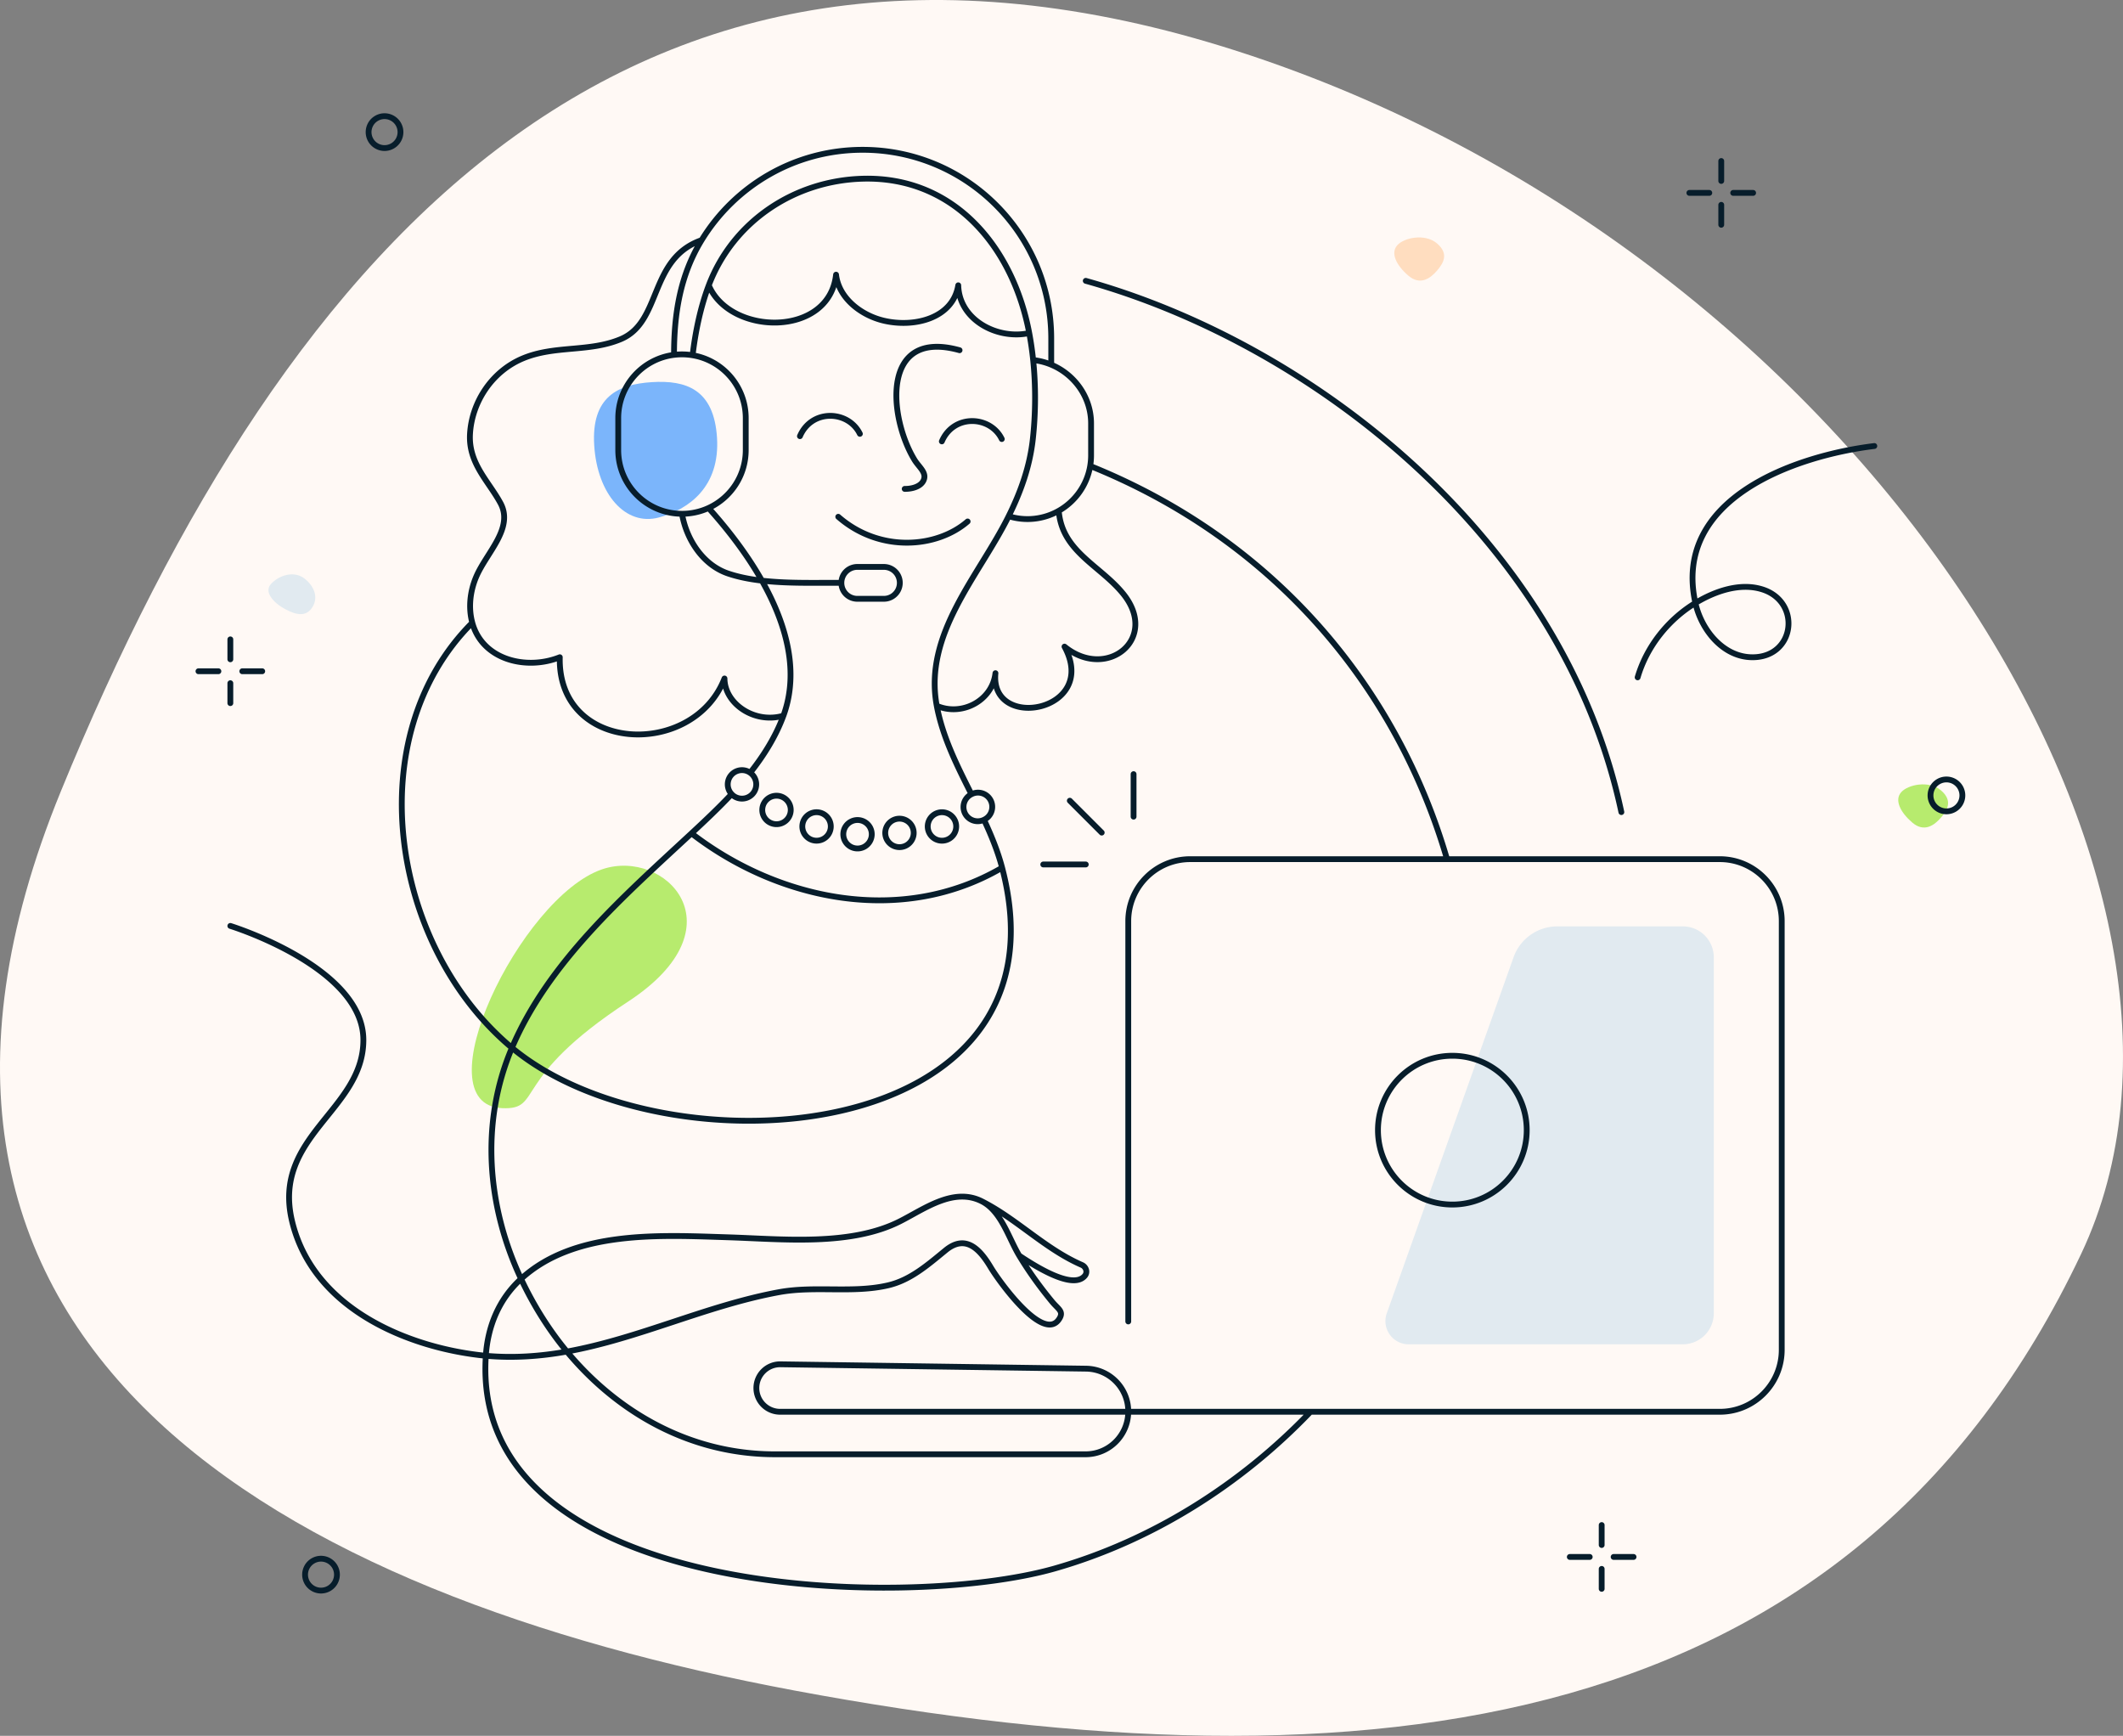 <svg width="548" height="448" fill="none" xmlns="http://www.w3.org/2000/svg"><rect width="100%" height="100%" fill="#808080" stroke="none"/><g clip-path="url(#clip0_2255_398632)"><path d="M326.953 15.727C165.843-40.248 74.599 60.359 15.708 204.225c-58.892 143.867 57.42 207.418 189.317 232.073 149.37 27.921 273.264 11.676 332.179-112.699 44.662-94.287-53.876-253.543-210.251-307.872z" fill="#FFF9F5"/><path d="M153.382 114.96c-.79-12.556 6.131-15.783 14.884-16.334 8.753-.55 16.023 1.784 16.813 14.34.79 12.555-7.111 18.448-14.971 20.581-8.649 2.347-15.936-6.032-16.726-18.587z" fill="#7BB5FB"/><path d="M162.076 258.538c-30.622 19.999-21.753 27.915-32.44 27.468-21.083-.88 4.666-54.438 25.773-61.642 16.259-5.549 36.297 14.822 6.667 34.174zm338.92-54.567c3.069 2.621 1.777 4.979.043 7.01-1.735 2.032-4.357 3.94-7.426 1.319s-4.641-5.763-2.907-7.794c1.735-2.032 7.221-3.156 10.29-.535z" fill="#B7EB6E"/><path d="M370.914 62.81c3.07 2.621 1.778 4.98.043 7.01-1.734 2.032-4.356 3.94-7.425 1.32-3.07-2.62-4.642-5.763-2.907-7.794 1.734-2.032 7.22-3.156 10.289-.535z" fill="#FFDDBF"/><path d="M442.375 338.953a8 8 0 01-8 8h-70.759c-4.147 0-7.044-4.106-5.652-8.013l32.723-91.881a12 12 0 0111.305-7.974h32.383a8 8 0 018 8v91.868zM78.858 149.527c3.069 2.62 3.09 5.72 1.356 7.751-1.735 2.032-4.24 1.232-6.842-.209-2.78-1.54-5.225-4.235-3.49-6.266 1.734-2.031 5.906-3.897 8.975-1.276z" fill="#E1EAF0"/><path d="M125.405 349.911c.494-7.471 3.279-14.522 9.095-19.845m-9.095 19.845c6.997.636 14.018.162 20.923-1.087m-20.923 1.087c-4.22 62.845 108.18 65.922 146.795 54.917 25.147-7.169 48.037-21.614 66.081-40.463m-212.876-14.454c-18.667-1.778-44.44-11.379-50.023-34.763-5.24-21.951 18.415-28.566 18.415-46.727 0-18.844-34.34-29.45-34.34-29.45m193.985 71.077c-7.269-3.68-14.777 1.927-21.019 5.1-12.827 6.556-30.459 4.632-44.28 4.193-17.341-.535-39.79-1.99-53.643 10.725m118.942-20.018c9.095 4.604 16.313 12.298 25.839 16.436 1.054.492 1.52 1.824.766 2.766-2.717 3.322-10.622-.95-16.957-5.186m-9.648-14.016c5.021 2.55 6.895 9.44 9.648 14.016m-128.59 6.002c-8.832-18.818-10.547-40.394-2.351-59.64m2.351 59.64c3.117 6.641 7.099 13.072 11.828 18.758m191.953 15.541H201.365a6.127 6.127 0 01-6.127-6.127v0a6.127 6.127 0 016.214-6.127l78.89 1.127c6.04.087 10.892 5.008 10.892 11.049v0c0 6.102-4.915 11.049-11.018 11.049h-80.179c-21.919 0-40.657-10.817-53.709-26.512m191.953 15.541h105.631c8.837 0 16-7.164 16-16V237.742c0-8.836-7.163-16-16-16h-70.396m-92.11-101.48c48.292 19.464 79.353 57.776 92.11 101.48m-92.11-101.48c-.833 4.966-3.891 9.178-8.114 11.576m8.114-11.576c.15-.892.228-1.809.228-2.744v-8.228c0-6.82-4.31-12.672-10.285-15.168m102.167 127.62h-66.282c-8.837 0-16 7.164-16 16v103.31m-28.144-16.988c2.512 4.175 5.393 8.146 8.493 11.905 1.514 1.836 2.988 2.433 1.939 4.248-3.931 6.806-15.619-9.495-17.796-13.139-2.687-4.499-6.365-8.701-11.62-4.409-4.458 3.631-8.978 7.669-14.782 9.04-9.113 2.152-18.907.074-28.255 1.79-18.696 3.443-36.031 11.938-54.741 15.325M265.672 85.958c-8.13 1.796-18.081-3.31-18.322-12.323-1.408 8.582-11.403 10.977-19.232 9.125-5.817-1.371-11.606-5.78-12.31-11.868-1.766 16.227-27.36 15.784-32.855 2.743m82.719 12.323c.436 2.31.769 4.641 1.011 6.968m-1.011-6.968c-4.15-22.02-19.276-40.501-43.007-39.837-17.657.494-33.457 11.037-39.712 27.514m0 0c-2.192 5.773-3.495 12.263-4.172 18.055m63.021 90.468c6.458 2.812 14.337-1.289 15.148-8.415-1.519 15.104 26.911 9.913 17.827-6.856 10.971 8.914 24.587-2.11 15.085-13.714-5.976-7.307-15.748-10.835-16.57-21.335m-31.49 50.32c-3.478-18.572 10.885-33.477 18.555-48.932m-18.555 48.932c1.517 8.1 5.28 15.535 8.952 22.826m-67.859-73.873a16.392 16.392 0 01-6.857 1.492m6.857-1.492c5.665-2.6 9.6-8.322 9.6-14.964v-8.228c0-8.154-5.931-14.923-13.714-16.23m4.114 39.422c12.188 13.512 26.254 34.721 19.328 53.604M59.458 165.016v5.142m0 6.171v5.143m-8.228-8.228h5.142m6.171 0h5.143m345.748 220.361v5.143m0 6.171v5.143m-8.228-8.229h5.142m6.171 0h5.143m22.636-360.275v5.143m0 6.17v5.143m-8.228-8.228h5.143m6.171 0h5.142m31.286 65.327c-20.438 2.498-52.167 13.546-46.185 40.518m-14.907 19.187c2.322-7.935 7.862-14.908 14.907-19.187m-235.404 29.084c-7.484 2.186-15.176-3.116-15.214-9.6-8.059 20.712-43.109 19.387-42.512-5.485-8.578 3.431-19.958.738-22.588-8.913m80.314 23.998c-1.951 5.319-5.064 10.286-8.578 14.725M181.107 61.977c-13.714 4.8-10.173 21.09-20.892 25.561-8.15 3.409-17.005 1.52-25.229 4.952-8.213 3.433-13.251 11.534-13.671 19.598-.395 7.521 4.792 12.078 7.867 17.759 3.507 6.471-3.582 12.769-6.237 18.968-1.672 3.902-2.055 8.163-1.036 11.902m59.198-98.74c8.554-13.982 23.966-23.313 41.558-23.313 26.887 0 48.684 21.797 48.684 48.684v6.774m-90.242-32.145c-5.595 9.145-7.126 19.111-7.126 29.613m84.691 132.359c-25.872 15.14-57.748 8.459-80.187-8.867m80.187 8.867c-1.112-4.236-2.831-8.419-4.678-12.372m4.678 12.372c18.95 72.192-86.98 79.471-126.523 46.477m46.336-55.344c3.439-3.192 7.068-6.612 10.366-10.124m-10.366 10.124c-17.447 16.195-36.89 33.166-46.336 55.344m101.375-144.247c1.667.025 3.976-.469 4.804-2.062 1.074-2.063-1.081-3.487-2.26-5.409-6.617-10.789-8.942-34.029 11.62-28.317m-25.731 21.576c-2.963-6.064-12.411-6.508-15.473.605m52.102.74c-2.964-6.064-12.411-6.508-15.473.605m6.654 20.672c-7.884 6.843-22.661 8.163-33.392-1.21m59.773 73.279l8.229 8.228m-15.085 8.228h10.971m12.342-23.313v10.971m-75.425-60.341c-9.089-.086-20.532.545-29.263-2.418-6.372-2.162-10.705-8.617-11.879-15.41m41.142 17.828a4.114 4.114 0 004.114 4.114h6.857a4.114 4.114 0 000-8.228h-6.857a4.114 4.114 0 00-4.114 4.114zm-41.142-17.828c-9.088 0-16.456-7.367-16.456-16.456v-8.228c0-8.392 6.282-15.317 14.399-16.33m4.8.1a16.63 16.63 0 00-4.8-.1m-41.832 178.837c-31.264-26.072-39.724-80.225-10.24-109.709m138.448-27.491a16.337 16.337 0 0012.935-1.388m-12.935 1.388c3.097-6.239 5.454-12.752 6.243-19.902.698-6.321.815-13.341.083-20.398m0 0a16.65 16.65 0 014.666 1.196m166.278 61.509c4.987-3.029 11.513-5.344 17.295-3.51 10.061 3.191 8.511 17.379-2.396 17.509-7.688.092-13.359-7.055-14.899-13.999zM193.645 199.44a3.673 3.673 0 01-2.505 6.655 3.656 3.656 0 01-2.289-1.137m4.794-5.518a3.673 3.673 0 00-4.794 5.518m0 0c-.036.039.036-.038 0 0zm61.903.026a3.674 3.674 0 113.24 6.593m-3.24-6.593a3.673 3.673 0 003.24 6.593m26.269-139.095c59.283 16.563 123.381 67.249 138.253 137.11m79.795-4.305a4.114 4.114 0 108.228 0 4.114 4.114 0 00-8.228 0zM95.145 34.098a4.114 4.114 0 108.228 0 4.114 4.114 0 00-8.228 0zM78.748 406.4a4.114 4.114 0 108.228 0 4.114 4.114 0 00-8.228 0zm276.94-114.718c0 10.604 8.596 19.199 19.199 19.199 10.604 0 19.199-8.595 19.199-19.199 0-10.603-8.595-19.199-19.199-19.199-10.603 0-19.199 8.596-19.199 19.199zm-116.189-78.825a3.674 3.674 0 107.306.776 3.674 3.674 0 00-7.306-.776zm-10.973 1.721a3.673 3.673 0 107.306.774 3.673 3.673 0 00-7.306-.774zm-10.828.347a3.673 3.673 0 107.306.774 3.673 3.673 0 00-7.306-.774zm-10.576-2.013a3.673 3.673 0 107.306.774 3.673 3.673 0 00-7.306-.774zm-10.333-4.316a3.674 3.674 0 107.306.776 3.674 3.674 0 00-7.306-.776z" stroke="#071D2B" stroke-width="1.5" stroke-miterlimit="10" stroke-linecap="round" stroke-linejoin="round"/></g><defs><clipPath id="clip0_2255_398632"><path fill="#fff" d="M0 0h548v448H0z"/></clipPath></defs></svg>